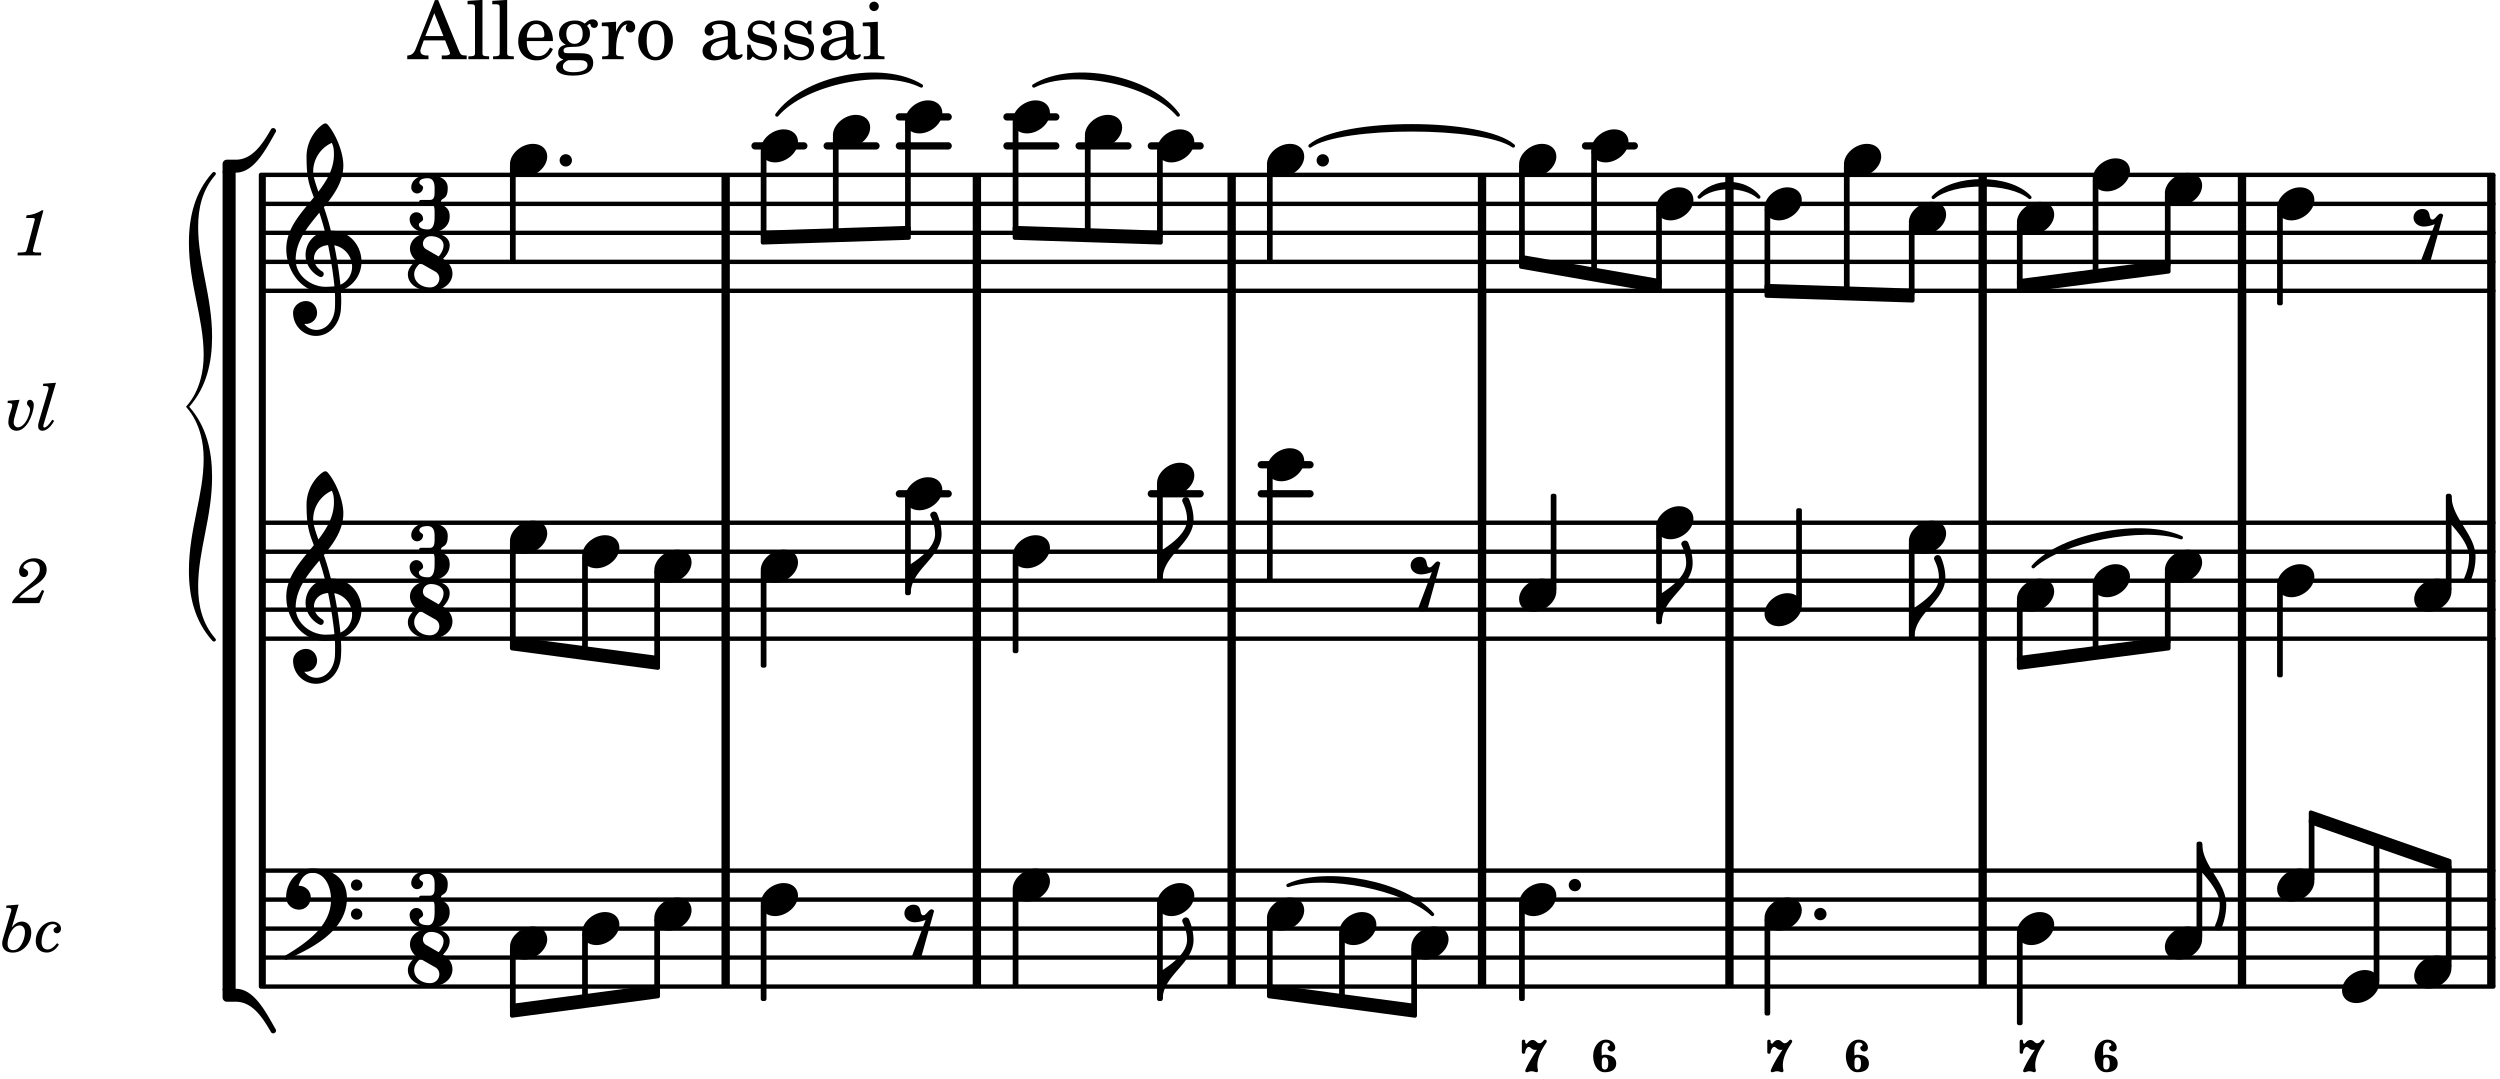 <svg xmlns="http://www.w3.org/2000/svg" xmlns:xlink="http://www.w3.org/1999/xlink" width="506.1" height="218.4" viewBox="0 0 241 104"><rect width="100%" height="100%" fill="#fff" rx="5"/><defs><path id="a" d="M2.219-1.594C1.109-1.594 0-.64 0 .375c0 .719.563 1.219 1.375 1.219 1.11 0 2.219-.953 2.219-1.969 0-.719-.563-1.219-1.375-1.219m0 0"/><path id="b" d="M1.875-7.516c0 .141.469.797.469 1.829 0 1.203-1.328 2.218-2.344 2.89h-.281V0H0c0-2.266 2.969-3.422 2.969-5.687 0-.688-.172-1.375-.438-2a.34.34 0 0 0-.297-.172c-.171 0-.359.14-.359.343m0 0"/><path id="c" d="M0 0a.593.593 0 1 0 1.187 0A.593.593 0 0 0 0 0m0 0"/><path id="f" d="M1.766-1.281c-.47 0-.016-1.016-.97-1.016-.468 0-.858.36-.858.828 0 .5.453.86.984.86.36 0 .703-.094 1.062-.22L.61 2.798c.141.11.313.156.47.156a.7.7 0 0 0 .468-.156l1.25-4.5c-.047-.078-.14-.156-.25-.156-.25 0-.531.578-.781.578m0 0"/><path id="g" d="M1.203 8.016c0 .203.172.343.344.343a.32.32 0 0 0 .297-.187c.297-.719.468-1.5.468-2.281C2.313 3.703 0 2.17 0 0h-.281v2.797H0c.719.828 1.688 1.984 1.688 3.094 0 1.187-.485 1.968-.485 2.125m0 0"/><path id="j" d="M7.266-.016C7.266-1.546 6.14-3 4.359-3h-.046a24 24 0 0 0-.672-2.266c1-1.218 1.875-2.468 1.875-4.03 0-1.298-.766-3.11-1.547-3.97a.33.33 0 0 0-.203-.078c-.282 0-1.797 1.219-1.797 3.203 0 1.985.218 2.657.703 3.922-1.25 1.532-2.656 3-2.656 4.969C.016.953 1.563 3 3.75 3c.469 0 .89-.078.953-.078.016.265.016.562.016.844 0 .234 0 .468-.016.703-.062 1.11-.766 2.093-1.781 2.093a1.48 1.48 0 0 1-1.172-.578h.172c.578 0 1.062-.484 1.062-1.062 0-.625-.453-1.14-1.062-1.14-.656 0-1.25.5-1.25 1.14 0 1.234 1 2.219 2.203 2.219 1.36 0 2.313-1.203 2.406-2.578.016-.266.032-.532.032-.782 0-.344-.016-.672-.047-1.015a2.92 2.92 0 0 0 2-2.782m-2.032 2.22a40 40 0 0 0-.593-3.798A2.11 2.11 0 0 1 6.359.47c0 .812-.5 1.469-1.125 1.734m-1.453.202c-1.297 0-2.86-1.015-2.86-2.61 0-1.78 1.142-3.155 2.282-4.53.203.593.375 1.187.531 1.797A2.3 2.3 0 0 0 1.875-.672c0 1.422 1.266 2.14 1.469 2.14.172 0 .281-.14.281-.296a.28.28 0 0 0-.078-.203c-.594-.344-.86-.828-.86-1.297 0-.625.485-1.219 1.36-1.281.328 1.578.531 3.156.61 3.968-.376.047-.876.047-.876.047m.625-13.875c.14.328.203.547.203 1.11 0 1.375-.671 2.5-1.5 3.593-.312-.875-.5-1.484-.5-1.937 0-1.188.704-2.281 1.797-2.766m0 0"/><path id="k" d="M6.25 1.39c0 .313.234.548.547.548a.543.543 0 0 0 .547-.547.54.54 0 0 0-.547-.532.53.53 0 0 0-.547.532m0-2.78a.53.53 0 0 0 .547.53.54.54 0 0 0 .547-.53.543.543 0 0 0-.547-.548.534.534 0 0 0-.547.547M2.547-3C1.094-3 0-1.703 0-.219 0 .453.578.97 1.25.97c.625 0 1.125-.531 1.125-1.188 0-.61-.516-1.11-1.125-1.11h-.047c.219-.718.656-1.25 1.344-1.25 1.156 0 1.781 1.282 1.781 2.579 0 2.5-2.281 4.14-4.469 5.438-.047.046-.078.109-.078.14 0 .125.11.219.219.219a.2.2 0 0 0 .14-.063C2.954 4.5 5.86 2.797 5.86-.14 5.86-1.984 4.5-3 2.546-3m0 0"/><path id="C" d="M4.875-3.672a.25.25 0 0 0-.219.14C3.844-2.124 2.86-.624 1.281-.624h-.86A.42.42 0 0 0 0-.203v.828h1.281c1.782 0 2.922-2.312 3.828-3.89.032-.047.047-.079.047-.126a.28.28 0 0 0-.281-.28m0 0"/><path id="D" d="M5.156 3.39c0-.046-.015-.078-.047-.124C4.203 1.688 3.063-.625 1.281-.625H0v.828a.42.42 0 0 0 .422.422h.86c1.577 0 2.562 1.5 3.374 2.906.047.094.14.14.219.14a.28.28 0 0 0 .281-.28m0 0"/><path id="d" d="M2.672-2.969A.173.173 0 0 0 2.5-3.14c-.156 0-.234.344-.562.344-.235 0-.313-.312-.641-.312s-.5.359-.563.359c-.046 0-.14-.047-.14-.11v-.109c0-.11-.078-.172-.156-.172-.094 0-.172.063-.172.172v1.016c0 .125.078.172.172.172.078 0 .156-.047.156-.172s.14-.484.328-.484c.234 0 .265.28.64.28.063 0 .125 0 .172-.015C.797-.782.594-.156.594-.14.594-.063.656 0 .75 0c.078 0 .266-.094.453-.094.203 0 .39.094.469.094a.157.157 0 0 0 .156-.156c0-.047-.062-.203-.062-.5 0-1.172.906-2.156.906-2.313m0 0"/><path id="e" d="M1.297-1.422c.281 0 .344.25.344.578 0 .344-.063.578-.344.578s-.281-.25-.281-.578 0-.578.28-.578m-.281-.187c0-.141-.016-.297-.016-.453 0-.422.047-.797.422-.797.187 0 .375.062.375.218 0 .141-.219.141-.219.282 0 .203.172.359.375.359s.36-.156.36-.36c0-.453-.407-.78-.891-.78-.75 0-1.234.765-1.234 1.578C.188-.782.578 0 1.297 0c.64 0 1.11-.25 1.11-.844 0-.578-.47-.843-1.11-.843a.54.54 0 0 0-.281.078m0 0"/><path id="h" d="M3.016-2.969c0-.484.656-.11.656-1.36 0-.905-.906-1.25-1.938-1.25-.812 0-1.578.47-1.578 1.204 0 .313.25.578.563.578a.587.587 0 0 0 .578-.578c0-.203-.36-.25-.36-.469 0-.328.422-.422.797-.422.5 0 .672.391.672.938v.344c0 .468-.031.812-.469.812H1.11c-.14 0-.203.094-.203.203 0 .094.063.203.203.203h.829c.437 0 .468.313.468.766v.422c0 .61-.11 1.25-.625 1.25-.422 0-.89-.094-.89-.469 0-.234.406-.281.406-.531a.66.66 0 0 0-.656-.656.657.657 0 0 0-.641.656C0-.5.875 0 1.781 0 2.938 0 3.86-.531 3.86-1.578c0-1.078-.843-.953-.843-1.39m0 0"/><path id="i" d="M2.969-3.312 1.75-4.016a.61.61 0 0 1-.297-.53c0-.345.281-.72.766-.72.625 0 1.219.313 1.219.875 0 .407-.204.766-.47 1.079m.422.234c.359-.375.64-.797.64-1.313 0-.796-.906-1.187-1.812-1.187-1.328 0-2.016.734-2.016 1.516 0 .39.203.828.594 1.14C.39-2.532 0-2.14 0-1.594 0-.609 1.031 0 2.125 0c1.422 0 2.172-.812 2.172-1.656 0-.797-.61-1.25-.906-1.422m-2.188.406 1.485.844c.234.156.343.39.343.64 0 .422-.328.86-.906.86-.812 0-1.516-.516-1.516-1.266 0-.453.266-.781.594-1.078m0 0"/><path id="l" d="M2.922-5.703h-.313L.83-1.187c-.22.609-.423.796-.86.828h-.031V0h2.046v-.36h-.14c-.422 0-.64-.156-.64-.452 0-.094.03-.188.077-.313l.25-.687h2.063L4-.782c.047.126.063.173.063.22 0 .125-.188.203-.47.203h-.327V0h2.406v-.36h-.11c-.406-.015-.484-.062-.656-.5Zm-.375 1.266.875 2.203H1.687Zm0 0"/><path id="m" d="m1.578-5.719-1.437.094v.328h.39c.282.016.328.063.328.39v4.313C.844-.469.844-.422.813-.39.75-.312.609-.28.265-.28H.219V0h2v-.281h-.047c-.516-.016-.594-.047-.594-.328Zm0 0"/><path id="n" d="M3.61-1.75c0-1.156-.657-1.984-1.61-1.984-.984 0-1.734.859-1.734 2.03C.266-.608.969.11 2.016.11c.75 0 1.265-.359 1.593-1.093l-.28-.141c-.313.594-.642.828-1.157.828q-.586 0-.89-.516c-.141-.234-.204-.5-.188-.937Zm-2.516-.328a1.7 1.7 0 0 1 .11-.625c.171-.469.421-.688.796-.688.469 0 .781.407.781 1.032 0 .218-.078.28-.328.28Zm0 0"/><path id="o" d="M1.516-.578c-.422 0-.453-.016-.547-.063C.922-.67.89-.766.89-.844c0-.234.203-.328.718-.343.735-.016.844-.032 1.11-.157.469-.203.719-.61.719-1.125 0-.312-.063-.5-.282-.75.14-.14.203-.187.266-.187.047 0 .062.015.078.11.031.187.156.28.36.28.187 0 .343-.156.343-.375 0-.265-.219-.453-.516-.453-.25 0-.39.078-.75.406-.312-.218-.562-.296-.953-.296-.921 0-1.53.515-1.53 1.297 0 .453.25.843.655 1.03-.515.126-.734.36-.734.782 0 .344.156.547.516.656C.406.22.17.453.17.781c0 .219.157.438.407.578.313.157.672.22 1.235.22 1.296 0 1.937-.423 1.937-1.235 0-.375-.172-.688-.453-.813-.219-.078-.453-.11-.985-.11Zm.453-2.813c.484 0 .765.329.765.938 0 .594-.296.969-.796.969-.47 0-.782-.375-.782-.953 0-.61.297-.954.813-.954M1.906.094c.64 0 .688 0 .797.015.313.032.5.204.5.454 0 .437-.5.687-1.36.687-.655 0-1.015-.187-1.015-.531 0-.266.14-.438.5-.625Zm0 0"/><path id="p" d="M1.531-3.61.156-3.53v.344h.328c.297 0 .329.046.329.374v2.22c0 .124-.016.171-.047.202-.047.079-.203.11-.547.11H.188V0h2.078v-.281h-.141c-.516-.016-.594-.047-.594-.328v-.422C1.547-2.328 2-3.328 2.61-3.36c-.109.125-.14.203-.14.359 0 .234.187.422.437.422.281 0 .469-.219.469-.516 0-.39-.266-.64-.672-.64-.5 0-.906.39-1.172 1.078Zm0 0"/><path id="q" d="M1.953-3.734C1-3.734.266-2.891.266-1.797.266-.734 1 .11 1.938.11s1.671-.843 1.671-1.921c0-1.063-.734-1.922-1.656-1.922m0 .343c.547 0 .844.563.844 1.579 0 1.03-.297 1.593-.86 1.593s-.859-.562-.859-1.578c0-1.062.297-1.594.875-1.594m0 0"/><path id="s" d="M3.5-2.5c0-.484-.078-.734-.312-.922-.25-.203-.626-.312-1.126-.312-.874 0-1.515.422-1.515.984 0 .281.187.469.453.469.25 0 .422-.156.422-.39a.5.5 0 0 0-.125-.313c-.047-.063-.047-.079-.047-.11 0-.156.313-.297.688-.297.234 0 .515.079.64.188.14.125.203.312.203.656v.313c-.812.14-1.062.203-1.453.343-.672.25-.984.61-.984 1.094 0 .563.437.906 1.125.906C2 .11 2.484-.094 2.813-.5c.124.406.312.547.687.547.344 0 .703-.219.703-.438 0-.062-.031-.093-.078-.093-.031 0-.062 0-.11.03-.109.048-.156.048-.218.048-.219 0-.297-.14-.297-.531Zm-.719.953c0 .469-.031.578-.156.766a1.1 1.1 0 0 1-.89.484c-.36 0-.61-.25-.61-.61 0-.312.156-.546.5-.718.25-.11.547-.187 1.156-.281Zm0 0"/><path id="t" d="M3.016-3.703H2.75l-.219.281c-.281-.219-.562-.312-.953-.312-.672 0-1.125.453-1.125 1.125 0 .312.094.562.266.718.187.157.36.235.828.344l.406.094c.61.156.828.312.828.61 0 .374-.312.624-.765.624C1.359-.219.89-.64.703-1.406H.391V.047h.28l.266-.313C1.25 0 1.61.11 2 .11c.766 0 1.266-.468 1.266-1.187 0-.344-.11-.61-.328-.781-.188-.157-.344-.22-.813-.328l-.39-.079c-.423-.093-.423-.093-.563-.171a.46.46 0 0 1-.266-.422c0-.313.282-.532.719-.532.297 0 .531.11.75.313.172.172.25.328.375.687h.266Zm0 0"/><path id="u" d="M1.594-3.61.14-3.53v.344h.39c.297 0 .344.046.344.374v2.22C.859-.47.859-.423.828-.392c-.062.079-.203.11-.547.11H.234V0h2v-.281h-.046c-.516-.016-.594-.047-.594-.328Zm-.36-1.937a.453.453 0 0 0-.015.906.457.457 0 0 0 .468-.453.453.453 0 0 0-.453-.453m0 0"/><path id="v" d="M2.813-4.344H2.64c-.344.25-.985.469-1.438.469l-.062.266h.422c.375 0 .421.015.421.125 0 .046 0 .046-.062.265L1.266-.75c-.094.297-.094.313-.141.375-.062.063-.203.078-.516.094H.344L.313 0h2.265l.031-.281h-.328c-.39 0-.484-.031-.484-.172 0-.047.031-.188.062-.297Zm0 0"/><path id="w" d="m2.672-1.266-.156.282c-.25.422-.297.453-.61.468H.484c.141-.203.407-.437.907-.78.812-.548.859-.595 1.03-.72.5-.39.704-.75.704-1.234 0-.64-.484-1.078-1.187-1.078-.797 0-1.47.578-1.47 1.25 0 .344.188.562.485.562.219 0 .39-.156.39-.39 0-.156-.077-.266-.28-.375C.906-3.36.89-3.391.89-3.453c0-.266.453-.563.859-.563.438 0 .719.282.719.72 0 .452-.203.796-.75 1.28C.094-.609-.156-.344-.22 0h2.64l.47-1.187Zm0 0"/><path id="x" d="m1.36-2.89-1.126.093-.03.219h.109c.234 0 .343.062.343.187 0 .047-.015.172-.047.282l-.218.703c-.079.25-.11.515-.11.703 0 .453.328.797.782.797.421 0 .796-.266 1.14-.797.297-.5.531-1.219.531-1.703 0-.266-.171-.485-.375-.485-.156 0-.28.141-.28.313 0 .11.03.172.124.281.156.172.172.219.172.344 0 .219-.11.594-.266.922-.25.5-.593.797-.906.797-.234 0-.406-.203-.406-.47 0-.187.047-.437.156-.765Zm0 0"/><path id="y" d="m1.813-4.531-1.235.093-.015.22H.75c.25 0 .344.062.344.202 0 .063-.016.141-.047.266L.266-1.125c-.157.516-.172.594-.172.781 0 .266.156.438.406.438.39 0 .781-.328 1.14-.953l-.187-.11c-.312.485-.578.75-.75.75-.078 0-.11-.047-.11-.125s0-.094.079-.343Zm0 0"/><path id="A" d="M1.781-4.531.61-4.438l-.03.22h.14c.25 0 .36.062.36.202a.9.9 0 0 1-.063.266L.28-1.266a2 2 0 0 0-.078.485c0 .531.39.875 1 .875.469 0 .828-.156 1.172-.469.406-.39.625-.906.625-1.469 0-.625-.36-1.047-.906-1.047-.36 0-.625.157-.969.563Zm.11 2.015c.312 0 .5.25.5.641 0 .406-.125.813-.328 1.172-.235.39-.5.562-.813.562-.328 0-.531-.218-.531-.593 0-.391.14-.86.36-1.22.234-.374.5-.562.812-.562m0 0"/><path id="B" d="M2.094-.812c-.313.406-.625.609-.922.609-.375 0-.578-.266-.578-.734 0-.438.14-.922.375-1.266.219-.313.437-.453.719-.453.187 0 .39.11.39.203q0 .07-.094.094c-.171.078-.234.156-.234.297 0 .171.14.296.328.296.219 0 .39-.187.39-.453 0-.375-.359-.672-.796-.672-.875 0-1.64.891-1.64 1.875 0 .672.406 1.11 1.062 1.11.453 0 .86-.266 1.172-.766Zm0 0"/><path id="z" d="M-.984 5c0 3.578-1.422 6.797-1.422 10.813 0 2.515.578 4.874 2.265 6.75.188.187.454-.047.282-.22-1.25-1.437-1.657-3.171-1.657-5 0-3.53 1.344-6.655 1.344-10.593 0-2.5-.547-4.875-2.203-6.75C-.719-1.875-.172-4.25-.172-6.75c0-3.937-1.344-7.062-1.344-10.594 0-1.828.407-3.562 1.657-5 .172-.172-.094-.406-.282-.218-1.687 1.875-2.265 4.234-2.265 6.75C-2.406-11.797-.984-8.578-.984-5c0 3.438-1.703 4.953-1.703 5S-.984 1.563-.984 5m0 0"/></defs><path fill="none" stroke="#000" stroke-miterlimit="10" stroke-width=".804" d="M118.73 83.926V61.78M118.73 50.39V28.247M69.953 61.781V50.18M118.73 61.781V50.18M69.953 28.246v-11.39M216.129 83.926V61.78M216.129 50.39V28.247M166.719 83.926V61.78M166.719 50.39V28.247M118.73 95.105v-11.39M166.719 50.39V28.247M118.73 50.39V28.247M118.73 28.246v-11.39M166.719 95.105v-11.39M240.164 28.246v-11.39M240.164 61.781V50.18M166.719 61.781V50.18M240.164 95.105v-11.39M166.719 28.246v-11.39M240.164 50.39V28.247M240.164 83.926V61.78M240.164 50.39V28.247M191.129 61.781V50.18M94.172 95.105v-11.39M191.129 83.926V61.78M191.129 50.39V28.247M94.172 61.781V50.18M94.172 28.246v-11.39M191.129 50.39V28.247M94.172 50.39V28.247M94.172 83.926V61.78M94.172 50.39V28.247M191.129 95.105v-11.39"/><path fill="none" stroke="#000" stroke-linecap="round" stroke-miterlimit="10" stroke-width=".423" d="M25.559 28.035h214.796M25.559 25.242h214.796M25.559 22.445h214.796M25.559 19.652h214.796M25.559 16.855h214.796"/><path fill="none" stroke="#000" stroke-miterlimit="10" stroke-width=".804" d="M191.129 28.246v-11.39M216.129 28.246v-11.39M69.953 83.926V61.78M69.953 50.39V28.247M216.129 61.781V50.18M69.953 50.39V28.247M216.129 95.105v-11.39M69.953 95.105v-11.39M216.129 50.39V28.247"/><path fill="none" stroke="#000" stroke-linecap="round" stroke-miterlimit="10" stroke-width=".423" d="M25.559 61.57h214.796M25.559 58.773h214.796M25.559 55.98h214.796M25.559 53.188h214.796M25.559 50.39h214.796"/><path fill="none" stroke="#000" stroke-miterlimit="10" stroke-width=".804" d="M142.867 61.781V50.18M142.867 28.246v-11.39M142.867 50.39V28.247"/><path fill="none" stroke="#000" stroke-linecap="round" stroke-miterlimit="10" stroke-width=".423" d="M25.559 95.105h214.796M25.559 92.309h214.796M25.559 89.516h214.796M25.559 86.719h214.796M25.559 83.926h214.796"/><path fill="none" stroke="#000" stroke-miterlimit="10" stroke-width=".804" d="M142.867 95.105v-11.39"/><path fill="none" stroke="#000" stroke-linecap="round" stroke-miterlimit="10" stroke-width=".703" d="M121.586 44.8h4.7M121.586 47.598h4.7M110.988 47.598h4.703M86.7 47.598h4.702"/><path fill="none" stroke="#000" stroke-miterlimit="10" stroke-width=".804" d="M142.867 83.926V61.78M142.867 50.39V28.247"/><path fill="none" stroke="#000" stroke-linecap="round" stroke-miterlimit="10" stroke-width=".703" d="M152.844 14.063h4.703M110.988 14.063h4.703M104.031 14.063h4.703M97.074 11.27h4.703M97.074 14.063h4.703M86.7 11.27h4.702M86.7 14.063h4.702M79.742 14.063h4.703M72.785 14.063h4.703"/><use xlink:href="#a" x="194.431" y="21.049"/><use xlink:href="#a" x="194.431" y="57.378"/><use xlink:href="#b" x="184.564" y="61.37"/><path fill="none" stroke="#000" stroke-linejoin="round" stroke-miterlimit="10" stroke-width=".399" d="M184.215 61.371h.148v-9h-.148Zm0 0"/><path d="M184.21 61.371h.153v-9h-.152Zm0 0"/><path fill="none" stroke="#000" stroke-linejoin="round" stroke-miterlimit="10" stroke-width=".399" d="M184.215 28.285h.148V21.63h-.148Zm0 0"/><path d="M184.21 28.285h.153V21.63h-.152Zm0 0"/><use xlink:href="#a" x="184.013" y="51.789"/><use xlink:href="#a" x="184.013" y="21.049"/><path fill="none" stroke="#000" stroke-linejoin="round" stroke-miterlimit="10" stroke-width=".399" d="M177.953 28.09h.152V16.04h-.152Zm0 0"/><path d="M177.953 28.09h.152V16.043h-.152Zm0 0"/><path fill="none" stroke="#000" stroke-linejoin="round" stroke-miterlimit="10" stroke-width=".399" d="M222.766 78.324v.942l13.367 4.671v-.94Zm0 0"/><path d="M222.766 78.324v.942l13.367 4.671v-.94Zm0 0"/><path fill="none" stroke="#000" stroke-linejoin="round" stroke-miterlimit="10" stroke-width=".399" d="M194.629 98.629h.152v-8.531h-.152Zm0 0"/><path d="M194.629 98.629h.152v-8.531h-.152Zm0 0"/><path fill="none" stroke="#000" stroke-linejoin="round" stroke-miterlimit="10" stroke-width=".399" d="M194.629 63.672h.152v-5.715h-.152Zm0 0"/><path d="M194.629 63.672h.152v-5.715h-.152Zm0 0"/><use xlink:href="#c" x="151.227" y="85.323"/><path fill="none" stroke="#000" stroke-linejoin="round" stroke-miterlimit="10" stroke-width=".399" d="M194.629 27.344h.152v-5.715h-.152Zm0 0"/><path d="M194.629 27.344h.152v-5.715h-.152Zm0 0"/><use xlink:href="#d" x="194.431" y="103.363"/><path fill="none" stroke="#000" stroke-linejoin="round" stroke-miterlimit="10" stroke-width=".399" d="M146.637 96.3h.152v-9h-.152Zm0 0"/><path d="M146.637 96.3h.152v-9h-.152Zm0 0"/><use xlink:href="#a" x="194.431" y="89.514"/><use xlink:href="#a" x="170.1" y="58.775"/><path fill="none" stroke="#000" stroke-linejoin="round" stroke-miterlimit="10" stroke-width=".399" d="M170.3 27.844h.15v-7.61h-.15Zm0 0"/><path d="M170.3 27.844h.15v-7.61h-.15Zm0 0"/><use xlink:href="#d" x="170.1" y="103.363"/><path fill="none" stroke="#000" stroke-linejoin="round" stroke-miterlimit="10" stroke-width=".399" d="M153.594 26.27h.152V14.645h-.152Zm0 0"/><path d="M153.594 26.27h.152V14.645h-.152Zm0 0"/><use xlink:href="#a" x="170.1" y="88.117"/><use xlink:href="#a" x="159.653" y="19.652"/><use xlink:href="#a" x="170.1" y="19.652"/><use xlink:href="#a" x="159.653" y="50.391"/><path fill="none" stroke="#000" stroke-linejoin="round" stroke-miterlimit="10" stroke-width=".399" d="M159.852 27.332h.152v-7.098h-.152Zm0 0"/><path d="M159.852 27.332h.152v-7.098h-.152Zm0 0"/><use xlink:href="#b" x="160.202" y="59.973"/><path fill="none" stroke="#000" stroke-linejoin="round" stroke-miterlimit="10" stroke-width=".399" d="M159.852 59.973h.152v-9h-.152Zm0 0"/><path d="M159.852 59.973h.152v-9h-.152Zm0 0"/><use xlink:href="#a" x="177.755" y="15.46"/><use xlink:href="#e" x="177.755" y="103.363"/><path fill="none" stroke="#000" stroke-linejoin="round" stroke-miterlimit="10" stroke-width=".399" d="M170.3 97.7h.15v-9h-.15Zm0 0"/><path d="M170.3 97.7h.15v-9h-.15Zm0 0"/><use xlink:href="#c" x="174.889" y="88.117"/><use xlink:href="#a" x="153.395" y="14.063"/><path fill="none" stroke="#000" stroke-linejoin="round" stroke-miterlimit="10" stroke-width=".399" d="M173.352 58.195h.152v-9.004h-.152Zm0 0"/><path d="M173.352 58.195h.152v-9h-.152Zm0 0"/><use xlink:href="#e" x="153.395" y="103.363"/><path fill="none" stroke="#000" stroke-linejoin="round" stroke-miterlimit="10" stroke-width=".399" d="M235.98 93.125h.149v-9.55h-.149Zm0 0"/><path d="M235.98 93.125h.149v-9.55h-.149Zm0 0"/><use xlink:href="#f" x="232.727" y="22.446"/><use xlink:href="#a" x="232.727" y="57.378"/><use xlink:href="#a" x="232.727" y="93.706"/><path fill="none" stroke="#000" stroke-linejoin="round" stroke-miterlimit="10" stroke-width=".399" d="M235.98 56.797h.149v-9h-.149Zm0 0"/><path d="M235.98 56.797h.149v-9h-.149Zm0 0"/><use xlink:href="#g" x="236.33" y="47.796"/><path fill="none" stroke="#000" stroke-linejoin="round" stroke-miterlimit="10" stroke-width=".399" d="M146.637 24.77v.94l13.367 2.337v-.942Zm0 0"/><path d="M146.637 24.77v.94l13.367 2.337v-.942Zm0 0"/><path fill="none" stroke="#000" stroke-linecap="round" stroke-linejoin="round" stroke-miterlimit="10" stroke-width=".339" d="M186.375 19.023c1.95-2.12 7.348-2.12 9.297 0-1.95-1.613-7.348-1.613-9.297 0m0 0"/><path d="M186.375 19.023c1.95-2.12 7.348-2.12 9.297 0-1.95-1.613-7.348-1.613-9.297 0"/><path fill="none" stroke="#000" stroke-linecap="round" stroke-linejoin="round" stroke-miterlimit="10" stroke-width=".339" d="M196.004 54.621c2.644-3.012 10.426-4.539 14.262-2.793-3.739-1.246-11.52.277-14.262 2.793m0 0"/><path d="M196.004 54.621c2.644-3.012 10.426-4.539 14.262-2.793-3.739-1.246-11.52.277-14.262 2.793"/><path fill="none" stroke="#000" stroke-linecap="round" stroke-linejoin="round" stroke-miterlimit="10" stroke-width=".339" d="M163.813 18.988c1.39-1.715 4.34-1.715 5.726 0-1.387-1.207-4.336-1.207-5.726 0m0 0"/><path d="M163.813 18.988c1.39-1.715 4.34-1.715 5.726 0-1.387-1.207-4.336-1.207-5.726 0"/><path fill="none" stroke="#000" stroke-linejoin="round" stroke-miterlimit="10" stroke-width=".399" d="M170.3 27.563v.945l14.063.457v-.942Zm0 0"/><path d="M170.3 27.563v.945l14.063.457v-.942Zm0 0"/><path fill="none" stroke="#000" stroke-linejoin="round" stroke-miterlimit="10" stroke-width=".399" d="M194.629 27.105v.942l14.414-1.875v-.945Zm0 0"/><path d="M194.629 27.105v.942l14.414-1.875v-.945Zm0 0"/><path fill="none" stroke="#000" stroke-linejoin="round" stroke-miterlimit="10" stroke-width=".399" d="M194.629 63.434v.941l14.414-1.875v-.941Zm0 0"/><path d="M194.629 63.434v.941l14.414-1.875v-.941Zm0 0"/><path fill="none" stroke="#000" stroke-linejoin="round" stroke-miterlimit="10" stroke-width=".399" d="M97.824 21.973v.945l14.067.457v-.941Zm0 0"/><path d="M97.824 21.973v.945l14.067.457v-.941Zm0 0"/><path fill="none" stroke="#000" stroke-linecap="round" stroke-linejoin="round" stroke-miterlimit="10" stroke-width=".339" d="M74.898 11.078c2.586-3.625 10.133-5.14 13.915-2.797-3.684-1.844-11.227-.328-13.915 2.797m0 0"/><path d="M74.898 11.078c2.586-3.625 10.133-5.14 13.915-2.797-3.684-1.844-11.227-.328-13.915 2.797"/><path fill="none" stroke="#000" stroke-linejoin="round" stroke-miterlimit="10" stroke-width=".399" d="M49.36 61.559v.941l14.066 1.875v-.941Zm0 0"/><path d="M49.36 61.559v.941l14.066 1.875v-.941Zm0 0"/><path fill="none" stroke="#000" stroke-linejoin="round" stroke-miterlimit="10" stroke-width=".399" d="M49.36 96.969v.941l14.066-1.875v-.941Zm0 0"/><path d="M49.36 96.969v.941l14.066-1.875v-.941Zm0 0"/><path fill="none" stroke="#000" stroke-linecap="round" stroke-linejoin="round" stroke-miterlimit="10" stroke-width=".339" d="M99.664 8.281c3.781-2.344 11.328-.828 13.91 2.797-2.683-3.125-10.226-4.64-13.91-2.797m0 0"/><path d="M99.664 8.281c3.781-2.344 11.328-.828 13.91 2.797-2.683-3.125-10.226-4.64-13.91-2.797"/><path fill="none" stroke="#000" stroke-linejoin="round" stroke-miterlimit="10" stroke-width=".399" d="M73.535 22.434v.941l14.063-.457v-.945Zm0 0"/><path d="M73.535 22.434v.941l14.063-.457v-.945Zm0 0"/><path fill="none" stroke="#000" stroke-linecap="round" stroke-linejoin="round" stroke-miterlimit="10" stroke-width=".339" d="M124.172 85.352c3.785-1.723 11.328-.207 13.914 2.793-2.684-2.504-10.23-4.02-13.914-2.793m0 0"/><path d="M124.172 85.352c3.785-1.723 11.328-.207 13.914 2.793-2.684-2.504-10.23-4.02-13.914-2.793"/><path fill="none" stroke="#000" stroke-linejoin="round" stroke-miterlimit="10" stroke-width=".399" d="M229.023 94.523h.153V81.211h-.153Zm0 0"/><path d="M229.023 94.523h.149V81.211h-.149Zm0 0"/><path fill="none" stroke="#000" stroke-linecap="round" stroke-linejoin="round" stroke-miterlimit="10" stroke-width=".339" d="M126.297 14.063c2.965-2.575 16.617-2.575 19.582 0-2.965-2.067-16.617-2.067-19.582 0m0 0"/><path d="M126.297 14.063c2.965-2.575 16.617-2.575 19.582 0-2.965-2.067-16.617-2.067-19.582 0"/><path fill="none" stroke="#000" stroke-linejoin="round" stroke-miterlimit="10" stroke-width=".399" d="M122.336 95.09v.945l14.062 1.875v-.941Zm0 0"/><path d="M122.336 95.09v.945l14.062 1.875v-.941Zm0 0"/><path fill="none" stroke="#000" stroke-linejoin="round" stroke-miterlimit="10" stroke-width=".399" d="M208.895 61.863h.148v-6.699h-.148Zm0 0"/><path d="M208.895 61.863h.148v-6.699h-.148Zm0 0"/><use xlink:href="#a" x="208.693" y="18.254"/><use xlink:href="#a" x="208.693" y="54.583"/><use xlink:href="#a" x="208.693" y="90.912"/><path fill="none" stroke="#000" stroke-linejoin="round" stroke-miterlimit="10" stroke-width=".399" d="M208.895 25.535h.148v-6.7h-.148Zm0 0"/><path d="M208.895 25.535h.148v-6.7h-.148Zm0 0"/><path fill="none" stroke="#000" stroke-linejoin="round" stroke-miterlimit="10" stroke-width=".399" d="M211.945 90.332h.153v-9h-.153Zm0 0"/><path d="M211.945 90.332h.153v-9h-.153Zm0 0"/><use xlink:href="#g" x="212.296" y="81.331"/><use xlink:href="#a" x="201.737" y="16.857"/><use xlink:href="#a" x="201.737" y="55.98"/><use xlink:href="#e" x="201.737" y="103.363"/><path fill="none" stroke="#000" stroke-linejoin="round" stroke-miterlimit="10" stroke-width=".399" d="M201.938 26.418h.148v-8.98h-.149Zm0 0"/><path d="M201.938 26.418h.148v-8.98h-.149Zm0 0"/><path fill="none" stroke="#000" stroke-linejoin="round" stroke-miterlimit="10" stroke-width=".399" d="M201.938 62.746h.148v-6.184h-.149Zm0 0"/><path d="M201.938 62.746h.148v-6.184h-.149Zm0 0"/><path fill="none" stroke="#000" stroke-linejoin="round" stroke-miterlimit="10" stroke-width=".399" d="M222.766 84.742h.148V79.09h-.148Zm0 0"/><path d="M222.766 84.742h.148V79.09h-.148Zm0 0"/><use xlink:href="#a" x="225.77" y="95.104"/><use xlink:href="#a" x="219.512" y="19.652"/><use xlink:href="#a" x="219.512" y="55.98"/><use xlink:href="#a" x="219.512" y="85.323"/><path fill="none" stroke="#000" stroke-linejoin="round" stroke-miterlimit="10" stroke-width=".399" d="M219.71 29.234h.153v-9h-.152Zm0 0"/><path d="M219.71 29.234h.153v-9h-.152Zm0 0"/><path fill="none" stroke="#000" stroke-linejoin="round" stroke-miterlimit="10" stroke-width=".399" d="M219.71 65.098h.153v-8.535h-.152Zm0 0"/><path d="M219.71 65.098h.153v-8.535h-.152Zm0 0"/><path fill="none" stroke="#000" stroke-linejoin="round" stroke-miterlimit="10" stroke-width=".399" d="M73.535 22.7h.153v-8.055h-.153Zm0 0"/><path d="M73.535 22.7h.149v-8.055h-.149Zm0 0"/><path fill="none" stroke="#000" stroke-linejoin="round" stroke-miterlimit="10" stroke-width=".399" d="M73.535 64.164h.153v-9h-.153Zm0 0"/><path d="M73.535 64.164h.149v-9h-.149Zm0 0"/><path fill="none" stroke="#000" stroke-linejoin="round" stroke-miterlimit="10" stroke-width=".399" d="M73.535 96.3h.153v-9h-.153Zm0 0"/><path d="M73.535 96.3h.149v-9h-.149Zm0 0"/><use xlink:href="#a" x="73.335" y="14.063"/><path fill="none" stroke="#000" stroke-linejoin="round" stroke-miterlimit="10" stroke-width=".399" d="M63.273 95.398h.153V88.7h-.153Zm0 0"/><path d="M63.273 95.398h.149V88.7h-.149Zm0 0"/><use xlink:href="#a" x="73.335" y="54.583"/><use xlink:href="#a" x="73.335" y="86.72"/><path fill="none" stroke="#000" stroke-linejoin="round" stroke-miterlimit="10" stroke-width=".399" d="M87.45 57.18h.148v-9h-.149Zm0 0"/><path d="M87.45 57.18h.148v-9h-.149Zm0 0"/><use xlink:href="#b" x="87.798" y="57.178"/><use xlink:href="#a" x="97.625" y="11.268"/><use xlink:href="#a" x="97.625" y="53.186"/><use xlink:href="#a" x="80.291" y="12.665"/><path fill="none" stroke="#000" stroke-linejoin="round" stroke-miterlimit="10" stroke-width=".399" d="M80.492 22.477h.149v-9.23h-.149Zm0 0"/><path d="M80.492 22.477h.149v-9.23h-.149Zm0 0"/><use xlink:href="#a" x="87.248" y="11.268"/><use xlink:href="#a" x="87.248" y="47.597"/><use xlink:href="#f" x="87.248" y="89.514"/><path fill="none" stroke="#000" stroke-linejoin="round" stroke-miterlimit="10" stroke-width=".399" d="M87.45 22.254h.148V11.848h-.149Zm0 0"/><path d="M87.45 22.258h.148V11.852h-.149Zm0 0"/><use xlink:href="#h" x="39.489" y="22.446"/><use xlink:href="#i" x="39.319" y="28.035"/><use xlink:href="#a" x="49.16" y="51.789"/><use xlink:href="#j" x="27.582" y="58.775"/><use xlink:href="#h" x="39.489" y="55.98"/><use xlink:href="#i" x="39.319" y="61.57"/><use xlink:href="#a" x="49.16" y="90.912"/><use xlink:href="#k" x="27.582" y="86.72"/><use xlink:href="#j" x="27.582" y="25.241"/><use xlink:href="#h" x="39.489" y="89.514"/><use xlink:href="#i" x="39.319" y="95.103"/><use xlink:href="#l" x="39.319" y="5.709"/><use xlink:href="#m" x="44.932" y="5.709"/><use xlink:href="#m" x="47.313" y="5.709"/><use xlink:href="#n" x="49.694" y="5.709"/><use xlink:href="#o" x="53.436" y="5.709"/><use xlink:href="#p" x="57.858" y="5.709"/><use xlink:href="#q" x="61.259" y="5.709"/><use xlink:href="#r" x="65.171" y="5.709"/><use xlink:href="#s" x="67.382" y="5.709"/><use xlink:href="#t" x="71.634" y="5.709"/><use xlink:href="#t" x="75.206" y="5.709"/><use xlink:href="#s" x="78.777" y="5.709"/><use xlink:href="#u" x="83.029" y="5.709"/><use xlink:href="#c" x="53.949" y="15.46"/><path fill="none" stroke="#000" stroke-linejoin="round" stroke-miterlimit="10" stroke-width=".399" d="M49.36 25.043h.152v-9.004h-.153Zm0 0"/><path d="M49.36 25.043h.152v-9h-.153Zm0 0"/><use xlink:href="#v" x="1.372" y="24.623"/><use xlink:href="#w" x="1.372" y="58.145"/><use xlink:href="#x" x=".522" y="41.43"/><use xlink:href="#y" x="3.583" y="41.43"/><use xlink:href="#z" x="20.617" y="39.213"/><use xlink:href="#A" x=".012" y="91.734"/><use xlink:href="#B" x="3.413" y="91.734"/><use xlink:href="#C" x="21.456" y="16.017"/><use xlink:href="#D" x="21.456" y="95.944"/><path fill="none" stroke="#000" stroke-linejoin="round" stroke-miterlimit="10" stroke-width="1.258" d="M22.086 95.441V16.52"/><path fill="none" stroke="#000" stroke-linejoin="round" stroke-miterlimit="10" stroke-width=".423" d="M25.16 95.105h.254v-78.25h-.254Zm0 0"/><path d="M25.16 95.105h.254v-78.25h-.254Zm0 0"/><use xlink:href="#a" x="49.16" y="15.46"/><path fill="none" stroke="#000" stroke-linejoin="round" stroke-miterlimit="10" stroke-width=".399" d="M56.316 96.3h.153v-6.202h-.153Zm0 0"/><path d="M56.316 96.3h.149v-6.202h-.149Zm0 0"/><use xlink:href="#a" x="56.117" y="53.186"/><use xlink:href="#a" x="56.117" y="89.514"/><path fill="none" stroke="#000" stroke-linejoin="round" stroke-miterlimit="10" stroke-width=".399" d="M56.316 62.77h.153v-9.004h-.153Zm0 0"/><path d="M56.316 62.77h.149v-9h-.149Zm0 0"/><use xlink:href="#a" x="63.073" y="54.583"/><use xlink:href="#a" x="63.073" y="88.117"/><path fill="none" stroke="#000" stroke-linejoin="round" stroke-miterlimit="10" stroke-width=".399" d="M63.273 63.668h.153v-8.504h-.153Zm0 0"/><path d="M63.273 63.668h.149v-8.504h-.149Zm0 0"/><path fill="none" stroke="#000" stroke-linejoin="round" stroke-miterlimit="10" stroke-width=".399" d="M49.36 61.863h.152v-9.492h-.153Zm0 0"/><path d="M49.36 61.863h.152v-9.492h-.153Zm0 0"/><path fill="none" stroke="#000" stroke-linejoin="round" stroke-miterlimit="10" stroke-width=".399" d="M49.36 97.203h.152v-5.71h-.153Zm0 0"/><path d="M49.36 97.203h.152v-5.71h-.153Zm0 0"/><path fill="none" stroke="#000" stroke-linejoin="round" stroke-miterlimit="10" stroke-width=".399" d="M122.336 95.398h.148V88.7h-.148Zm0 0"/><path d="M122.336 95.398h.148V88.7h-.148Zm0 0"/><use xlink:href="#a" x="129.091" y="89.514"/><path fill="none" stroke="#000" stroke-linejoin="round" stroke-miterlimit="10" stroke-width=".399" d="M129.29 96.3h.151v-6.202h-.152Zm0 0"/><path d="M129.29 96.3h.151v-6.202h-.152Zm0 0"/><use xlink:href="#c" x="126.923" y="15.46"/><use xlink:href="#a" x="122.134" y="44.802"/><use xlink:href="#a" x="122.134" y="88.117"/><path fill="none" stroke="#000" stroke-linejoin="round" stroke-miterlimit="10" stroke-width=".399" d="M122.336 25.043h.148v-9.004h-.148Zm0 0"/><path d="M122.336 25.043h.148v-9h-.148Zm0 0"/><path fill="none" stroke="#000" stroke-linejoin="round" stroke-miterlimit="10" stroke-width=".399" d="M122.336 55.781h.148V45.383h-.148Zm0 0"/><path d="M122.336 55.781h.148V45.383h-.148Zm0 0"/><path fill="none" stroke="#000" stroke-linejoin="round" stroke-miterlimit="10" stroke-width=".399" d="M146.637 25.09h.152v-9.047h-.152Zm0 0"/><path d="M146.637 25.09h.152v-9.047h-.152Zm0 0"/><use xlink:href="#a" x="146.438" y="57.378"/><use xlink:href="#a" x="146.438" y="86.72"/><use xlink:href="#d" x="146.438" y="103.363"/><path fill="none" stroke="#000" stroke-linejoin="round" stroke-miterlimit="10" stroke-width=".399" d="M149.691 56.797h.149v-9h-.149Zm0 0"/><path d="M149.691 56.797h.149v-9h-.149Zm0 0"/><use xlink:href="#f" x="136.048" y="55.98"/><use xlink:href="#a" x="136.048" y="90.912"/><path fill="none" stroke="#000" stroke-linejoin="round" stroke-miterlimit="10" stroke-width=".399" d="M136.246 97.203h.152v-5.71h-.152Zm0 0"/><path d="M136.246 97.203h.152v-5.71h-.152Zm0 0"/><use xlink:href="#a" x="146.438" y="15.46"/><use xlink:href="#a" x="111.538" y="14.063"/><path fill="none" stroke="#000" stroke-linejoin="round" stroke-miterlimit="10" stroke-width=".399" d="M97.824 62.77h.153v-9.004h-.153Zm0 0"/><path d="M97.824 62.77h.153v-9h-.153Zm0 0"/><path fill="none" stroke="#000" stroke-linejoin="round" stroke-miterlimit="10" stroke-width=".399" d="M104.781 22.477h.153v-9.23h-.153Zm0 0"/><path d="M104.781 22.477h.149v-9.23h-.149Zm0 0"/><use xlink:href="#a" x="104.582" y="12.665"/><use xlink:href="#a" x="97.625" y="85.323"/><path fill="none" stroke="#000" stroke-linejoin="round" stroke-miterlimit="10" stroke-width=".399" d="M97.824 94.906h.153v-9h-.153Zm0 0"/><path d="M97.824 94.906h.153v-9h-.153Zm0 0"/><use xlink:href="#b" x="112.088" y="96.302"/><path fill="none" stroke="#000" stroke-linejoin="round" stroke-miterlimit="10" stroke-width=".399" d="M111.738 96.3h.153v-9h-.153Zm0 0"/><path d="M111.738 96.3h.149v-9h-.149Zm0 0"/><path fill="none" stroke="#000" stroke-linejoin="round" stroke-miterlimit="10" stroke-width=".399" d="M97.824 22.254h.153V11.848h-.153Zm0 0"/><path d="M97.824 22.258h.153V11.852h-.153Zm0 0"/><use xlink:href="#a" x="122.134" y="15.46"/><use xlink:href="#b" x="112.088" y="55.781"/><path fill="none" stroke="#000" stroke-linejoin="round" stroke-miterlimit="10" stroke-width=".399" d="M111.738 55.781h.153v-9h-.153Zm0 0"/><path d="M111.738 55.781h.149v-9h-.149Zm0 0"/><path fill="none" stroke="#000" stroke-linejoin="round" stroke-miterlimit="10" stroke-width=".399" d="M111.738 22.7h.153v-8.055h-.153Zm0 0"/><path d="M111.738 22.7h.149v-8.055h-.149Zm0 0"/><use xlink:href="#a" x="111.538" y="86.72"/><use xlink:href="#a" x="111.538" y="46.2"/></svg>